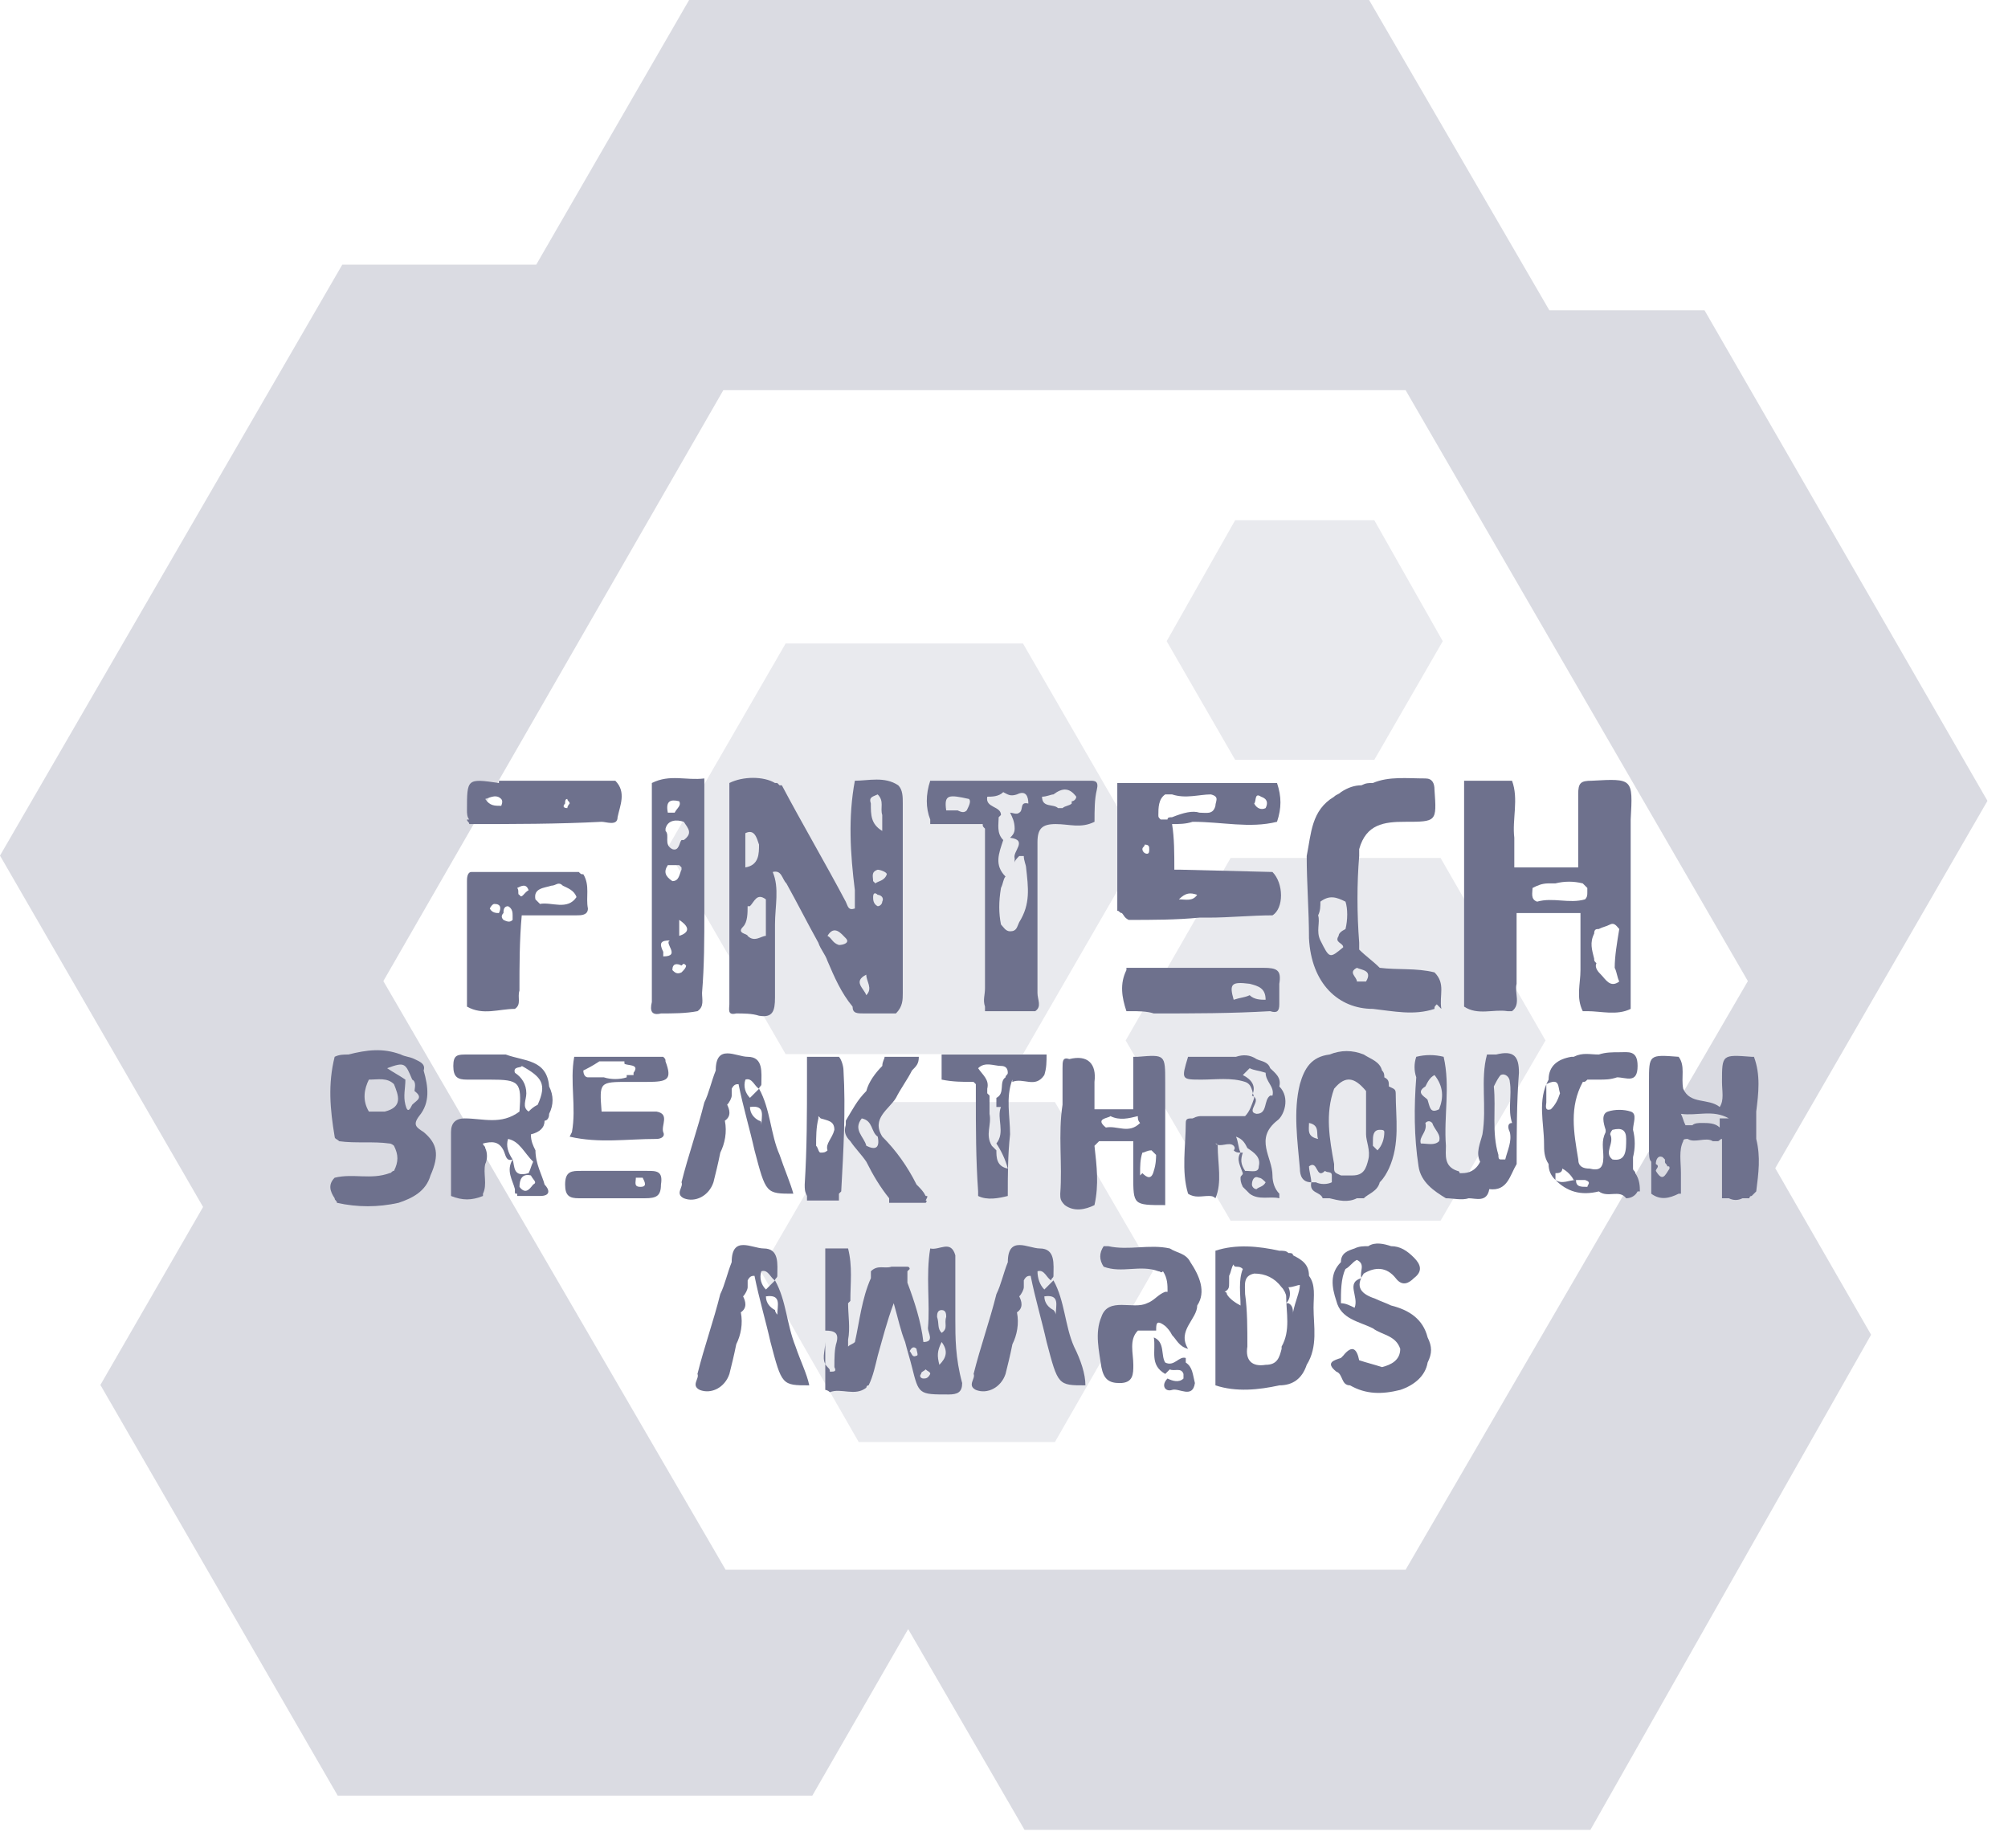 <svg width="88" height="81" viewBox="0 0 88 81" fill="none" xmlns="http://www.w3.org/2000/svg">
<path fill-rule="evenodd" clip-rule="evenodd" d="M61.6 68.8H31.8L16.8 43L31.7 17.1H61.6L76.6 43L61.6 68.8ZM87.1 35.1L74.7 13.6H67.9L60 0H30.2L23.5 11.6H15L0 37.5L8.9 52.9L4.4 60.7L14.8 78.7H35.6L39.8 71.4L44.9 80.2H69.7L82 58.5L77.8 51.2L87.1 35.1Z" fill="#6E718D" fill-opacity="0.25"/>
<g opacity="0.15">
<path fill-rule="evenodd" clip-rule="evenodd" d="M60.229 22.802H54.129L51.129 28.102L54.129 33.302H60.229L63.229 28.102L60.229 22.802Z" fill="#6E718D"/>
<path fill-rule="evenodd" clip-rule="evenodd" d="M44.831 28.202H34.431L29.23 37.202L34.431 46.202H44.831L50.031 37.202L44.831 28.202Z" fill="#6E718D"/>
<path fill-rule="evenodd" clip-rule="evenodd" d="M63.132 37.602H53.932L49.332 45.602L53.932 53.502H63.132L67.732 45.602L63.132 37.602Z" fill="#6E718D"/>
<path fill-rule="evenodd" clip-rule="evenodd" d="M46.232 48.302H37.632L33.332 55.702L37.632 63.202H46.232L50.532 55.702L46.232 48.302Z" fill="#6E718D"/>
</g>
<path fill-rule="evenodd" clip-rule="evenodd" d="M59.365 57.318C59.165 57.218 58.965 57.118 58.765 57.118C58.765 56.618 58.765 56.018 58.965 55.618C59.165 55.518 59.265 55.318 59.465 55.218C59.865 55.418 59.565 55.718 59.665 56.018C58.965 56.218 59.565 56.818 59.365 57.318ZM62.565 58.618C62.365 57.818 61.765 57.418 60.965 57.218C60.765 57.118 60.465 57.018 60.265 56.918C59.665 56.718 59.365 56.418 59.765 55.818C60.265 55.518 60.765 55.518 61.165 56.018C61.465 56.418 61.765 56.218 61.965 56.018C62.365 55.718 62.265 55.418 61.965 55.118C61.665 54.818 61.365 54.618 60.965 54.618C60.665 54.518 60.265 54.418 59.965 54.618C59.765 54.618 59.565 54.618 59.365 54.718C59.065 54.818 58.765 54.918 58.765 55.318C58.265 55.818 58.365 56.418 58.565 57.018C58.765 57.818 59.565 57.918 60.165 58.218C60.565 58.518 61.165 58.518 61.365 59.118C61.365 59.618 60.965 59.818 60.565 59.918C60.265 59.818 59.865 59.718 59.565 59.618C59.465 59.118 59.265 58.918 58.865 59.418L58.765 59.518C58.465 59.618 58.065 59.718 58.565 60.118C58.865 60.218 58.765 60.718 59.165 60.718C59.865 61.118 60.565 61.118 61.365 60.918C61.965 60.718 62.465 60.318 62.565 59.718C62.765 59.318 62.765 59.018 62.565 58.618Z" fill="#6E718D"/>
<path fill-rule="evenodd" clip-rule="evenodd" d="M18.066 48.418C17.966 48.618 17.866 48.818 17.766 48.418C17.666 48.018 17.766 47.718 17.766 47.318C17.466 47.118 17.266 47.018 16.966 46.818C17.766 46.518 17.766 46.618 18.066 47.318C18.266 47.418 18.166 47.718 18.166 47.818C18.566 48.118 18.266 48.218 18.066 48.418ZM16.866 48.718C16.666 48.718 16.366 48.718 16.166 48.718C15.866 48.218 15.966 47.718 16.166 47.318C16.566 47.318 16.966 47.218 17.266 47.518C17.466 48.018 17.666 48.518 16.866 48.718ZM18.566 49.618C18.266 49.418 18.066 49.318 18.366 48.918C18.866 48.318 18.766 47.618 18.566 46.918C18.666 46.618 18.366 46.518 18.166 46.418C17.966 46.318 17.766 46.318 17.566 46.218C16.766 45.918 16.066 46.018 15.266 46.218C15.066 46.218 14.866 46.218 14.666 46.318C14.366 47.518 14.466 48.618 14.666 49.818C14.666 49.918 14.766 49.918 14.866 50.018C15.566 50.118 16.366 50.018 17.066 50.118C17.166 50.118 17.266 50.218 17.266 50.218C17.466 50.618 17.466 50.918 17.266 51.318C17.166 51.318 17.166 51.418 17.066 51.418C16.266 51.718 15.466 51.418 14.666 51.618C14.366 51.918 14.466 52.218 14.666 52.518C14.666 52.618 14.766 52.618 14.766 52.718C15.666 52.918 16.566 52.918 17.466 52.718C18.066 52.518 18.666 52.218 18.866 51.518C19.266 50.618 19.166 50.118 18.566 49.618Z" fill="#6E718D"/>
<path fill-rule="evenodd" clip-rule="evenodd" d="M46.168 57.418C45.968 57.318 45.768 57.118 45.768 56.818C46.468 56.718 46.268 57.218 46.268 57.618C46.268 57.618 46.268 57.518 46.168 57.418ZM47.068 59.018C46.668 58.118 46.668 57.018 46.168 56.118C46.068 56.218 45.868 56.418 45.768 56.518C45.568 56.318 45.468 56.018 45.468 55.718C45.768 55.618 45.868 56.018 46.068 56.118C46.068 56.018 46.168 56.018 46.168 55.918C46.168 55.418 46.268 54.718 45.568 54.718C45.068 54.718 44.168 54.118 44.168 55.318C43.968 55.818 43.868 56.318 43.668 56.718C43.368 57.918 42.968 59.018 42.668 60.218C42.768 60.418 42.368 60.718 42.768 60.918C43.268 61.118 43.868 60.818 44.068 60.218C44.168 59.818 44.268 59.418 44.368 58.918C44.568 58.518 44.668 58.018 44.568 57.518C44.868 57.318 44.768 57.018 44.668 56.818C44.768 56.718 44.868 56.518 44.868 56.418C44.868 56.318 44.868 56.218 44.868 56.118C44.968 55.918 45.068 55.918 45.168 55.918C45.368 56.918 45.668 57.918 45.868 58.818C46.368 60.718 46.368 60.718 47.568 60.718C47.568 60.218 47.368 59.618 47.068 59.018Z" fill="#6E718D"/>
<path fill-rule="evenodd" clip-rule="evenodd" d="M56.666 57.518V57.618C56.666 57.418 56.666 57.218 56.466 57.118C56.466 57.118 56.466 57.118 56.366 57.118C56.566 56.918 56.566 56.618 56.466 56.418C56.666 56.418 56.866 56.318 56.966 56.318C56.966 56.618 56.766 57.018 56.666 57.518ZM56.166 59.018V59.118C56.066 59.518 55.966 59.818 55.466 59.818C54.866 59.918 54.566 59.618 54.666 59.018C54.666 58.218 54.666 57.418 54.566 56.718C54.566 56.318 54.466 55.918 54.966 55.818C55.466 55.818 55.866 56.018 56.166 56.418C56.266 56.518 56.366 56.718 56.366 56.818C56.366 57.518 56.566 58.318 56.166 59.018ZM54.366 57.218C54.166 57.118 53.866 56.918 53.766 56.718C53.766 56.618 53.666 56.618 53.666 56.618C53.866 56.518 53.866 56.418 53.866 56.218C53.866 56.118 53.866 56.018 53.866 55.918C53.966 55.718 53.966 55.518 54.066 55.418C54.066 55.518 54.166 55.518 54.166 55.518C54.266 55.518 54.366 55.518 54.466 55.618C54.266 56.118 54.366 56.718 54.366 57.218ZM57.566 57.318C57.566 56.818 57.666 56.318 57.366 55.918C57.366 55.418 57.066 55.218 56.666 55.018C56.666 54.918 56.566 54.918 56.466 54.918C56.366 54.818 56.266 54.818 56.066 54.818C55.166 54.618 54.166 54.518 53.266 54.818C53.266 56.818 53.266 58.818 53.266 60.718C54.166 61.018 55.166 60.918 56.066 60.718C56.666 60.718 57.066 60.418 57.266 59.818C57.766 59.018 57.566 58.118 57.566 57.318Z" fill="#6E718D"/>
<path fill-rule="evenodd" clip-rule="evenodd" d="M52.168 55.318C51.968 54.918 51.568 54.918 51.268 54.718C50.368 54.518 49.468 54.818 48.568 54.618C48.468 54.618 48.468 54.618 48.368 54.618C48.168 54.918 48.168 55.218 48.368 55.518C49.168 55.818 49.968 55.418 50.768 55.718C50.868 55.718 50.868 55.818 50.968 55.718C51.168 56.018 51.168 56.318 51.168 56.618H51.068C50.768 56.718 50.568 57.018 50.268 57.118C49.668 57.418 48.568 56.818 48.268 57.718C47.968 58.418 48.168 59.218 48.268 59.918C48.368 60.418 48.568 60.618 49.068 60.618C49.668 60.618 49.668 60.218 49.668 59.818C49.668 59.318 49.468 58.718 49.868 58.318C50.168 58.318 50.368 58.318 50.668 58.318C50.668 58.018 50.668 57.818 51.068 58.118C51.168 58.218 51.268 58.318 51.368 58.518C51.568 58.718 51.668 59.018 52.068 59.118C51.568 58.318 52.468 57.818 52.468 57.218C52.868 56.618 52.568 55.918 52.168 55.318Z" fill="#6E718D"/>
<path fill-rule="evenodd" clip-rule="evenodd" d="M51.966 59.718C51.966 59.718 51.966 59.618 51.966 59.518C51.666 59.418 51.466 59.918 51.066 59.718C50.866 59.418 51.066 58.818 50.566 58.618C50.666 59.218 50.366 59.818 51.066 60.218C51.166 60.118 51.166 60.118 51.266 60.018C51.466 60.118 51.766 59.918 51.866 60.218C51.866 60.318 51.866 60.318 51.866 60.418C51.666 60.618 51.366 60.518 51.166 60.418C50.866 60.718 51.066 61.018 51.366 60.918C51.666 60.818 52.266 61.318 52.366 60.618C52.266 60.218 52.266 59.918 51.966 59.718Z" fill="#6E718D"/>
<path fill-rule="evenodd" clip-rule="evenodd" d="M33.966 57.418C33.766 57.318 33.566 57.118 33.566 56.818C34.266 56.718 34.066 57.218 34.066 57.618C34.066 57.618 33.966 57.518 33.966 57.418ZM34.866 59.018C34.466 58.018 34.466 57.018 33.966 56.118C33.866 56.218 33.666 56.418 33.566 56.518C33.366 56.318 33.266 56.018 33.366 55.718C33.666 55.618 33.766 56.018 33.966 56.118C33.966 56.018 34.066 56.018 34.066 55.918C34.066 55.418 34.166 54.718 33.466 54.718C32.966 54.718 32.066 54.118 32.066 55.318C31.866 55.818 31.766 56.318 31.566 56.718C31.266 57.918 30.866 59.018 30.566 60.218C30.666 60.418 30.266 60.718 30.666 60.918C31.166 61.118 31.766 60.818 31.966 60.218C32.066 59.818 32.166 59.418 32.266 58.918C32.466 58.518 32.566 58.018 32.466 57.518C32.766 57.318 32.666 57.018 32.566 56.818C32.666 56.718 32.766 56.518 32.766 56.418C32.766 56.318 32.766 56.218 32.766 56.118C32.866 55.918 32.966 55.918 33.066 55.918C33.266 56.918 33.566 57.918 33.766 58.818C34.266 60.718 34.266 60.718 35.466 60.718C35.366 60.218 35.066 59.618 34.866 59.018Z" fill="#6E718D"/>
<path fill-rule="evenodd" clip-rule="evenodd" d="M41.267 58.418C41.067 58.218 41.167 58.018 41.067 57.718C41.067 57.618 41.067 57.418 41.267 57.418C41.467 57.418 41.467 57.618 41.467 57.718C41.367 58.018 41.567 58.218 41.267 58.418ZM41.167 59.818C41.067 59.418 41.067 59.218 41.267 58.818C41.567 59.218 41.467 59.518 41.167 59.818ZM40.467 60.418C40.367 60.418 40.267 60.318 40.367 60.218C40.367 60.118 40.467 60.118 40.567 60.018C40.667 60.118 40.767 60.118 40.767 60.218C40.667 60.418 40.567 60.418 40.467 60.418ZM40.167 59.418C39.967 59.518 39.967 59.318 39.867 59.218C39.967 59.018 40.067 59.018 40.167 59.118C40.167 59.218 40.267 59.418 40.167 59.418ZM36.667 58.818C36.567 59.118 36.567 59.518 36.567 59.918C36.667 60.118 36.567 60.118 36.367 60.118C36.367 60.018 36.367 60.018 36.267 59.918C35.967 59.618 36.167 59.218 36.167 58.818C36.167 58.618 36.167 58.518 36.167 58.318C36.567 58.318 36.767 58.418 36.667 58.818ZM41.867 57.818C41.867 56.918 41.867 55.918 41.867 55.018C41.667 54.318 41.167 54.818 40.767 54.718C40.567 55.918 40.767 57.118 40.667 58.218C40.667 58.418 40.967 58.818 40.467 58.818C40.367 57.918 40.067 57.018 39.767 56.218C39.767 56.118 39.767 56.018 39.767 55.918C39.767 55.818 39.767 55.818 39.767 55.718C39.767 55.718 39.767 55.718 39.867 55.618C39.867 55.618 39.867 55.518 39.767 55.518C39.567 55.518 39.267 55.518 39.067 55.518C38.767 55.618 38.467 55.418 38.167 55.718C38.167 55.818 38.167 55.818 38.167 55.918V56.018C37.767 56.918 37.667 57.918 37.467 58.818C37.367 58.918 37.267 58.918 37.167 59.018C37.167 58.918 37.167 58.818 37.167 58.718C37.267 58.218 37.167 57.618 37.167 57.118L37.267 57.018C37.267 56.218 37.367 55.518 37.167 54.718C36.867 54.718 36.467 54.718 36.167 54.718C36.167 56.718 36.167 58.818 36.167 60.818V60.918C36.167 60.918 36.267 60.918 36.367 61.018C36.867 60.818 37.467 61.218 37.967 60.818C37.967 60.818 37.967 60.718 38.067 60.718C38.267 60.318 38.367 59.818 38.467 59.418C38.667 58.718 38.867 57.918 39.167 57.118C39.367 57.818 39.467 58.318 39.667 58.818C39.767 59.218 39.867 59.518 39.967 59.918C40.267 61.118 40.267 61.118 41.567 61.118C41.967 61.118 42.167 61.018 42.167 60.618C41.867 59.518 41.867 58.618 41.867 57.818Z" fill="#6E718D"/>
<path fill-rule="evenodd" clip-rule="evenodd" d="M33.267 49.118C33.067 49.018 32.867 48.818 32.867 48.518C33.567 48.418 33.367 48.918 33.367 49.318C33.367 49.218 33.367 49.118 33.267 49.118ZM34.167 50.618C33.767 49.718 33.767 48.618 33.267 47.718C33.167 47.818 32.967 48.018 32.867 48.118C32.667 47.918 32.567 47.618 32.667 47.318C32.967 47.218 33.067 47.618 33.267 47.718C33.267 47.618 33.367 47.618 33.367 47.518C33.367 47.018 33.467 46.318 32.767 46.318C32.267 46.318 31.367 45.718 31.367 46.918C31.167 47.418 31.067 47.918 30.867 48.318C30.567 49.518 30.167 50.618 29.867 51.818C29.967 52.018 29.567 52.318 29.967 52.518C30.467 52.718 31.067 52.418 31.267 51.818C31.367 51.418 31.467 51.018 31.567 50.518C31.767 50.118 31.867 49.618 31.767 49.118C32.067 48.918 31.967 48.618 31.867 48.418C31.967 48.318 32.067 48.118 32.067 48.018C32.067 47.918 32.067 47.818 32.067 47.718C32.167 47.518 32.267 47.518 32.367 47.518C32.567 48.518 32.867 49.518 33.067 50.418C33.567 52.318 33.567 52.318 34.767 52.318C34.667 51.918 34.367 51.218 34.167 50.618Z" fill="#6E718D"/>
<path fill-rule="evenodd" clip-rule="evenodd" d="M28.066 52.018C27.766 52.018 27.866 51.818 27.866 51.618C27.966 51.618 28.066 51.618 28.166 51.618C28.266 51.818 28.366 52.018 28.066 52.018ZM28.366 51.318C27.866 51.318 27.366 51.318 26.866 51.318C26.366 51.318 25.966 51.318 25.466 51.318C25.066 51.318 24.766 51.318 24.766 51.918C24.766 52.418 24.966 52.518 25.366 52.518C26.366 52.518 27.266 52.518 28.266 52.518C28.766 52.518 28.966 52.418 28.966 51.918C29.066 51.318 28.766 51.318 28.366 51.318Z" fill="#6E718D"/>
<path fill-rule="evenodd" clip-rule="evenodd" d="M25.765 47.218C25.665 47.218 25.565 47.118 25.565 46.918C25.765 46.818 25.965 46.718 26.265 46.518C26.665 46.518 26.965 46.518 27.365 46.518C27.365 46.518 27.365 46.518 27.365 46.618C27.465 46.718 28.065 46.618 27.765 47.018V47.118C27.665 47.118 27.565 47.118 27.465 47.118C27.465 47.118 27.465 47.118 27.465 47.218C27.165 47.318 26.765 47.318 26.465 47.218C26.365 47.218 26.365 47.218 26.265 47.218C25.965 47.218 25.865 47.218 25.765 47.218ZM28.765 48.718C27.965 48.718 27.165 48.718 26.365 48.718C26.265 47.418 26.265 47.418 27.565 47.418C27.865 47.418 28.065 47.418 28.365 47.418C29.265 47.418 29.465 47.318 29.165 46.518C29.165 46.418 29.165 46.418 29.065 46.318C28.065 46.318 27.065 46.318 26.065 46.318H25.165C24.965 47.418 25.265 48.518 25.065 49.618L24.965 49.818C26.265 50.118 27.465 49.918 28.765 49.918C28.965 49.918 29.165 49.818 29.065 49.618C28.965 49.318 29.365 48.818 28.765 48.718Z" fill="#6E718D"/>
<path fill-rule="evenodd" clip-rule="evenodd" d="M36.266 50.418C36.166 50.518 36.066 50.518 35.966 50.518C35.866 50.518 35.866 50.318 35.766 50.218C35.766 49.818 35.766 49.418 35.866 49.018V48.918L35.966 49.018C36.266 49.118 36.566 49.118 36.566 49.518C36.466 49.918 36.166 50.118 36.266 50.418ZM36.966 46.918C36.966 46.718 36.866 46.418 36.766 46.318C36.266 46.318 35.866 46.318 35.366 46.318C35.366 46.618 35.366 46.918 35.366 47.218C35.366 48.818 35.366 50.318 35.266 51.918C35.266 52.118 35.266 52.218 35.366 52.418C35.366 52.518 35.366 52.518 35.366 52.618C35.866 52.618 36.266 52.618 36.766 52.618C36.766 52.518 36.766 52.518 36.766 52.418V52.318L36.866 52.218C36.966 50.418 37.066 48.618 36.966 46.918Z" fill="#6E718D"/>
<path fill-rule="evenodd" clip-rule="evenodd" d="M37.967 50.218C37.867 49.818 37.367 49.518 37.767 49.018C38.267 49.118 38.167 49.618 38.467 49.818C38.567 50.318 38.367 50.418 37.967 50.218ZM40.567 52.418C40.467 52.218 40.367 52.118 40.167 51.918C39.767 51.118 39.267 50.418 38.667 49.818C38.167 49.018 38.967 48.618 39.267 48.118C39.467 47.718 39.767 47.318 39.967 46.918C40.167 46.718 40.267 46.618 40.267 46.318C39.767 46.318 39.267 46.318 38.767 46.318C38.767 46.418 38.667 46.518 38.667 46.718C38.367 47.018 38.067 47.418 37.967 47.818C37.567 48.218 37.367 48.618 37.067 49.118C37.067 49.218 37.067 49.218 37.067 49.318C36.967 49.618 37.067 49.818 37.267 50.018C37.467 50.318 37.767 50.618 37.967 50.918C38.267 51.518 38.567 52.018 38.967 52.518C38.967 52.618 38.967 52.618 38.967 52.718C39.167 52.718 39.267 52.718 39.467 52.718C39.667 52.718 39.767 52.718 39.967 52.718C40.167 52.718 40.367 52.718 40.567 52.718C40.567 52.718 40.667 52.618 40.567 52.618C40.667 52.418 40.667 52.418 40.567 52.418Z" fill="#6E718D"/>
<path fill-rule="evenodd" clip-rule="evenodd" d="M23.166 48.718C22.866 48.518 23.066 48.218 23.066 47.918C23.066 47.518 22.866 47.218 22.566 47.018C22.466 46.718 22.866 46.818 22.866 46.718C23.766 47.218 23.966 47.518 23.566 48.418C23.366 48.518 23.266 48.618 23.166 48.718ZM23.366 51.918C23.266 52.018 23.066 52.418 22.766 52.018C22.766 51.718 22.866 51.418 23.266 51.518C23.366 51.718 23.566 51.818 23.366 51.918ZM22.466 50.818C22.266 50.518 22.166 50.218 22.266 49.918C22.766 50.018 22.966 50.518 23.366 50.918C23.266 51.118 23.266 51.218 23.166 51.418C22.466 51.618 22.566 51.118 22.466 50.818ZM23.866 49.118C23.966 49.118 24.066 49.018 24.066 48.818C24.266 48.418 24.266 48.018 24.066 47.618C23.966 46.418 22.966 46.518 22.166 46.218C21.566 46.218 20.966 46.218 20.466 46.218C20.066 46.218 19.866 46.218 19.866 46.718C19.866 47.218 20.066 47.318 20.466 47.318C20.766 47.318 21.066 47.318 21.466 47.318C22.766 47.318 22.866 47.418 22.766 48.718C21.966 49.318 21.166 49.018 20.366 49.018C19.966 49.018 19.766 49.218 19.766 49.618C19.766 50.518 19.766 51.518 19.766 52.418C20.266 52.618 20.666 52.618 21.166 52.418V52.318C21.366 51.918 21.166 51.418 21.266 51.018C21.366 50.818 21.366 50.518 21.266 50.318C21.266 50.218 21.166 50.218 21.166 50.118C21.566 50.018 21.866 50.018 22.066 50.418C22.166 50.618 22.166 50.918 22.466 50.818C22.166 51.318 22.466 51.718 22.566 52.118V52.218C22.566 52.318 22.566 52.318 22.666 52.318V52.418C22.966 52.418 23.366 52.418 23.666 52.418C24.166 52.418 24.066 52.118 23.866 51.918C23.766 51.518 23.466 51.018 23.466 50.418C23.366 50.218 23.266 50.018 23.266 49.718C23.666 49.618 23.866 49.418 23.866 49.118Z" fill="#6E718D"/>
<path fill-rule="evenodd" clip-rule="evenodd" d="M44.166 47.018C44.166 47.118 44.066 47.118 44.066 47.218C43.766 47.418 44.066 47.918 43.666 48.118C43.666 48.218 43.666 48.418 43.666 48.518C43.766 48.518 43.866 48.518 43.866 48.518C43.666 49.018 44.066 49.618 43.666 50.118C43.866 50.418 44.066 50.818 44.166 51.218C43.666 51.118 43.666 50.718 43.666 50.418C43.566 50.318 43.566 50.318 43.466 50.218C43.166 49.718 43.466 49.318 43.366 48.818C43.366 48.818 43.366 48.818 43.366 48.718C43.366 48.518 43.366 48.218 43.366 48.018L43.266 47.918C43.266 47.818 43.266 47.718 43.266 47.718C43.366 47.318 43.066 47.118 42.866 46.818C43.166 46.518 43.566 46.718 43.866 46.718C44.066 46.718 44.166 46.818 44.166 47.018ZM45.866 46.218C44.366 46.218 42.866 46.218 41.266 46.218C41.266 46.518 41.266 46.818 41.266 47.118C41.266 47.218 41.266 47.218 41.266 47.318C41.766 47.418 42.166 47.418 42.666 47.418L42.766 47.518C42.766 47.718 42.766 47.818 42.766 48.018C42.766 49.418 42.766 50.818 42.866 52.218C42.866 52.318 42.866 52.318 42.866 52.418C43.266 52.618 43.766 52.518 44.166 52.418C44.166 51.518 44.166 50.618 44.266 49.718C44.266 48.918 44.066 48.118 44.366 47.318V47.418C44.866 47.218 45.366 47.718 45.766 47.118C45.866 46.818 45.866 46.518 45.866 46.218Z" fill="#6E718D"/>
<path fill-rule="evenodd" clip-rule="evenodd" d="M50.565 51.318C50.465 51.718 50.265 51.618 50.065 51.418C50.065 51.418 50.065 51.418 49.965 51.518V51.418C49.965 51.118 49.965 50.818 50.065 50.518C50.165 50.518 50.265 50.418 50.465 50.418L50.665 50.618C50.665 50.718 50.665 51.018 50.565 51.318ZM48.465 49.418C47.965 49.018 48.565 49.018 48.665 48.918C49.065 49.118 49.465 49.018 49.865 48.918C49.865 49.018 49.865 49.118 49.965 49.218C49.465 49.718 48.965 49.318 48.465 49.418ZM51.065 47.418C51.065 46.218 51.065 46.218 49.865 46.318C49.765 46.318 49.765 46.318 49.665 46.318C49.665 47.118 49.665 47.818 49.665 48.618C49.065 48.618 48.565 48.618 47.965 48.618C47.965 48.218 47.965 47.818 47.965 47.418C48.065 46.618 47.665 46.218 46.865 46.418C46.565 46.318 46.565 46.518 46.565 46.818C46.565 47.318 46.565 47.818 46.565 48.418C46.365 49.718 46.565 51.018 46.465 52.318C46.465 52.518 46.465 52.618 46.665 52.818C47.065 53.118 47.565 53.018 47.965 52.818C48.165 51.918 48.065 51.118 47.965 50.218C48.065 50.118 48.065 50.118 48.165 50.018C48.665 50.018 49.165 50.018 49.665 50.018C49.665 50.118 49.665 50.118 49.665 50.218C49.665 50.618 49.665 51.118 49.665 51.518C49.665 52.818 49.665 52.818 51.065 52.818C51.065 52.718 51.065 52.718 51.065 52.618C51.065 52.518 51.065 52.418 51.065 52.318C51.065 50.518 51.065 48.918 51.065 47.418Z" fill="#6E718D"/>
<path fill-rule="evenodd" clip-rule="evenodd" d="M55.066 52.118C54.966 52.118 54.866 52.018 54.866 51.918C54.866 51.718 54.966 51.518 55.166 51.618C55.266 51.618 55.366 51.718 55.466 51.818C55.366 52.018 55.166 52.018 55.066 52.118ZM54.566 51.318C54.366 51.018 54.366 50.818 54.466 50.518H54.366C54.266 50.318 54.266 50.018 54.166 49.818C54.466 49.918 54.566 50.118 54.666 50.318C54.966 50.518 55.266 50.718 55.166 51.118C55.166 51.418 54.866 51.318 54.566 51.318ZM54.466 47.118C54.566 47.018 54.666 46.918 54.766 46.818C54.966 46.918 55.166 46.918 55.466 47.018C55.466 47.418 55.866 47.618 55.766 48.018H55.666C55.366 48.218 55.566 48.818 55.066 48.818C54.566 48.718 55.366 48.218 54.866 48.018C55.066 47.618 54.866 47.318 54.466 47.118ZM55.766 51.518C55.766 50.718 54.966 49.918 55.966 49.118C56.266 48.918 56.566 48.118 56.066 47.618C56.166 47.218 55.866 47.018 55.666 46.818C55.566 46.518 55.266 46.518 55.066 46.418C54.766 46.218 54.466 46.218 54.166 46.318C53.466 46.318 52.766 46.318 52.066 46.318C51.766 47.318 51.766 47.318 52.666 47.318C53.266 47.318 53.966 47.218 54.566 47.418C54.866 47.518 54.866 47.818 54.966 48.118C54.866 48.418 54.766 48.718 54.566 48.918C53.966 48.918 53.366 48.918 52.666 48.918C52.566 48.918 52.466 48.918 52.266 49.018C52.066 49.018 51.966 49.018 51.966 49.218C51.966 50.218 51.766 51.318 52.066 52.318C52.366 52.518 52.666 52.418 52.966 52.418C53.066 52.418 53.166 52.418 53.266 52.518C53.566 51.818 53.366 51.018 53.366 50.218C53.366 50.218 53.366 50.118 53.266 50.118C53.466 50.318 53.866 50.018 54.066 50.218C54.066 50.218 54.166 50.318 54.066 50.418C54.166 50.518 54.266 50.518 54.366 50.518C54.166 50.818 54.366 51.118 54.466 51.418C54.466 51.518 54.366 51.518 54.366 51.618C54.366 51.718 54.366 51.818 54.466 52.018C54.566 52.118 54.666 52.218 54.766 52.318C55.166 52.618 55.666 52.418 56.066 52.518C56.066 52.418 56.066 52.418 56.066 52.318C55.866 52.118 55.766 51.818 55.766 51.518Z" fill="#6E718D"/>
<path fill-rule="evenodd" clip-rule="evenodd" d="M60.367 50.418C60.267 50.318 60.267 50.318 60.167 50.218C60.167 50.118 60.167 50.118 60.167 50.018C60.167 49.818 60.167 49.518 60.467 49.518C60.567 49.518 60.667 49.518 60.667 49.618C60.667 49.918 60.567 50.218 60.367 50.418ZM59.967 50.818C59.867 51.218 59.767 51.518 59.267 51.518C59.067 51.518 58.967 51.518 58.767 51.518C58.567 51.418 58.467 51.418 58.467 51.218C58.467 51.118 58.467 51.118 58.467 51.018C58.267 49.918 58.067 48.818 58.467 47.718C58.967 47.118 59.367 47.218 59.867 47.818C59.867 48.418 59.867 49.018 59.867 49.718C59.867 50.018 60.067 50.418 59.967 50.818ZM57.367 49.218C57.867 49.318 57.667 49.718 57.767 49.918C57.267 49.818 57.367 49.518 57.367 49.218ZM61.167 47.918C61.167 47.718 61.067 47.718 60.867 47.618C60.867 47.418 60.867 47.318 60.667 47.218C60.667 47.118 60.667 47.018 60.567 46.918C60.467 46.518 60.067 46.418 59.767 46.218C59.267 46.018 58.767 46.018 58.267 46.218C57.467 46.318 57.167 46.818 56.967 47.518C56.667 48.718 56.867 50.018 56.967 51.218C56.967 51.518 57.067 51.818 57.467 51.818C57.467 51.618 57.367 51.318 57.367 51.118C57.767 50.818 57.667 51.718 58.067 51.318C58.167 51.418 58.367 51.318 58.367 51.518C58.367 51.618 58.367 51.718 58.367 51.818C58.167 51.918 57.867 51.918 57.667 51.818C57.567 51.818 57.567 51.818 57.467 51.818C57.367 52.318 57.867 52.218 57.967 52.518H58.067C58.167 52.518 58.167 52.518 58.267 52.518C58.667 52.618 59.067 52.718 59.467 52.518C59.567 52.518 59.667 52.518 59.767 52.518C59.967 52.318 60.367 52.218 60.467 51.818C60.667 51.618 60.767 51.418 60.867 51.218C61.367 50.118 61.167 49.018 61.167 47.918Z" fill="#6E718D"/>
<path fill-rule="evenodd" clip-rule="evenodd" d="M66.167 49.618C66.267 50.018 66.067 50.418 65.967 50.818C65.867 50.818 65.867 50.818 65.767 50.818C65.667 50.818 65.667 50.718 65.667 50.618C65.367 49.618 65.567 48.618 65.467 47.618C65.567 47.418 65.667 47.218 65.767 47.118C65.967 47.018 66.167 47.218 66.167 47.418C66.267 48.018 66.067 48.618 66.267 49.218C66.067 49.218 66.067 49.418 66.167 49.618ZM62.267 50.118C62.167 49.818 62.567 49.618 62.467 49.218C62.567 49.118 62.667 49.118 62.767 49.218C62.867 49.518 63.167 49.718 63.067 50.018C62.867 50.218 62.567 50.118 62.267 50.118ZM62.467 47.618C62.567 47.418 62.667 47.218 62.867 47.118C63.267 47.618 63.267 48.118 63.067 48.618C62.667 48.818 62.667 48.518 62.567 48.218C62.567 48.118 61.967 47.918 62.467 47.618ZM65.567 46.218C65.467 46.218 65.367 46.218 65.167 46.218C64.867 47.318 65.167 48.518 64.967 49.718C64.867 50.118 64.667 50.518 64.867 50.918C64.667 51.318 64.367 51.418 64.067 51.418H63.967C63.967 51.318 63.867 51.318 63.867 51.318C63.267 51.118 63.367 50.618 63.367 50.218C63.267 48.918 63.567 47.618 63.267 46.318C62.867 46.218 62.467 46.218 62.067 46.318C61.967 46.618 61.967 46.918 62.067 47.218C61.967 48.518 61.967 49.818 62.167 51.118C62.267 51.818 62.867 52.218 63.367 52.518C63.667 52.518 64.067 52.618 64.367 52.518C64.667 52.518 65.167 52.718 65.267 52.118C66.067 52.218 66.167 51.518 66.467 51.018C66.467 49.718 66.467 48.318 66.567 47.018C66.567 46.318 66.367 46.018 65.567 46.218Z" fill="#6E718D"/>
<path fill-rule="evenodd" clip-rule="evenodd" d="M70.667 50.818C70.267 50.518 70.767 50.118 70.567 49.718C70.567 49.618 70.667 49.518 70.667 49.518C71.067 49.418 71.267 49.518 71.267 49.918C71.267 50.418 71.267 50.918 70.667 50.818ZM69.567 52.018C69.267 52.018 69.067 52.018 69.067 51.718C68.767 51.718 68.467 51.918 68.167 51.718C68.167 51.618 68.167 51.518 68.167 51.418C68.267 51.418 68.467 51.418 68.467 51.218C68.667 51.318 68.867 51.518 68.967 51.718C69.167 51.718 69.367 51.718 69.467 51.718C69.767 51.818 69.567 51.918 69.567 52.018ZM67.967 48.618C67.667 48.718 67.767 48.418 67.767 48.318C67.767 48.018 67.767 47.818 67.767 47.518C68.367 47.218 68.267 47.618 68.367 47.918C68.267 48.218 68.167 48.418 67.967 48.618ZM71.667 51.418C71.667 51.318 71.567 51.318 71.567 51.218C71.567 51.018 71.567 50.918 71.567 50.718C71.667 50.318 71.667 49.918 71.567 49.518C71.567 49.218 71.767 48.818 71.467 48.718C71.167 48.618 70.767 48.618 70.467 48.718C70.167 48.818 70.267 49.218 70.367 49.518V49.618C70.167 50.018 70.267 50.318 70.267 50.718C70.267 51.218 70.067 51.318 69.667 51.218C69.367 51.218 69.167 51.118 69.167 50.818C68.967 49.618 68.767 48.518 69.367 47.418C69.467 47.418 69.467 47.418 69.567 47.318C69.767 47.318 69.867 47.318 70.067 47.318C70.367 47.318 70.567 47.318 70.867 47.218C71.267 47.218 71.767 47.518 71.767 46.718C71.767 46.018 71.367 46.118 70.967 46.118C70.667 46.118 70.367 46.118 70.067 46.218C69.667 46.218 69.367 46.118 68.967 46.318C68.867 46.318 68.867 46.318 68.867 46.318C68.267 46.418 67.867 46.718 67.867 47.318C67.367 48.218 67.667 49.218 67.667 50.118C67.667 50.418 67.667 50.718 67.867 51.018C67.867 51.318 67.967 51.518 68.167 51.718C68.667 52.218 69.267 52.418 70.067 52.218C70.467 52.518 70.967 52.118 71.267 52.518C71.467 52.518 71.667 52.418 71.767 52.218H71.867C71.867 52.018 71.867 51.718 71.667 51.418Z" fill="#6E718D"/>
<path fill-rule="evenodd" clip-rule="evenodd" d="M75.366 49.018C75.366 49.118 75.366 49.118 75.366 49.218C75.366 49.318 75.366 49.318 75.366 49.418C75.166 49.218 74.866 49.218 74.566 49.218C74.466 49.218 74.266 49.218 74.166 49.318C74.066 49.318 73.966 49.318 73.866 49.318C73.766 49.118 73.766 49.018 73.666 48.818C74.366 48.918 75.066 48.618 75.766 49.018C75.566 49.018 75.466 49.018 75.366 49.018ZM73.166 51.218C72.966 51.518 72.866 51.818 72.566 51.318C72.566 51.218 72.766 51.118 72.566 51.018C72.566 50.818 72.666 50.618 72.866 50.718L72.966 50.818V50.918C72.966 51.018 73.066 51.018 73.066 51.118C73.166 51.118 73.166 51.118 73.166 51.218C73.166 51.118 73.166 51.118 73.166 51.218ZM76.966 49.918C76.966 49.518 76.966 49.118 76.966 48.718C77.066 47.918 77.166 47.118 76.866 46.318H76.766C75.466 46.218 75.466 46.218 75.466 47.418C75.466 47.818 75.566 48.218 75.366 48.518C74.866 48.118 74.066 48.418 73.766 47.718C73.666 47.218 73.866 46.718 73.566 46.318C72.266 46.218 72.266 46.218 72.266 47.418C72.266 48.418 72.266 49.418 72.266 50.418C72.266 50.618 72.266 50.818 72.366 50.918C72.366 51.418 72.366 51.818 72.366 52.318C72.766 52.618 73.166 52.518 73.566 52.318C73.666 52.318 73.666 52.318 73.666 52.318C73.666 52.218 73.666 52.018 73.666 51.918C73.666 51.718 73.666 51.618 73.666 51.418C73.666 50.918 73.566 50.418 73.766 50.018C73.766 49.918 73.866 49.918 73.966 49.918C74.266 50.118 74.766 49.818 75.066 50.018H75.166H75.266C75.366 50.018 75.366 49.918 75.466 49.918C75.466 50.718 75.466 51.518 75.466 52.318C75.466 52.418 75.466 52.418 75.466 52.518C75.566 52.518 75.666 52.518 75.766 52.518C75.966 52.618 76.166 52.618 76.366 52.518C76.466 52.518 76.566 52.518 76.666 52.518C76.666 52.518 76.666 52.418 76.766 52.418C76.866 52.318 76.866 52.318 76.966 52.218C77.066 51.418 77.166 50.718 76.966 49.918Z" fill="#6E718D"/>
<path fill-rule="evenodd" clip-rule="evenodd" d="M70.764 42.418C70.864 42.618 70.864 42.818 70.964 43.018C70.564 43.318 70.364 42.918 70.164 42.718C70.064 42.618 69.864 42.418 69.964 42.218C69.864 42.118 69.864 42.118 69.864 42.018C69.764 41.618 69.664 41.318 69.864 40.918C69.864 40.718 69.964 40.718 70.064 40.718C70.264 40.618 70.364 40.618 70.564 40.518C70.764 40.418 70.864 40.618 70.964 40.718C70.864 41.318 70.764 41.918 70.764 42.418ZM69.564 39.118C69.564 39.218 69.564 39.318 69.464 39.418C68.764 39.618 68.064 39.318 67.364 39.518C67.064 39.418 67.164 39.118 67.164 38.918C67.364 38.818 67.564 38.718 67.864 38.718C67.964 38.718 68.064 38.718 68.164 38.718C68.564 38.618 68.964 38.618 69.364 38.718C69.464 38.818 69.464 38.818 69.564 38.918C69.564 38.918 69.564 39.018 69.564 39.118ZM69.764 34.218C69.264 34.218 69.164 34.318 69.164 34.818C69.164 35.918 69.164 36.918 69.164 38.018C68.264 38.018 67.364 38.018 66.364 38.018C66.364 37.618 66.364 37.118 66.364 36.718C66.264 35.918 66.564 35.018 66.264 34.218C66.164 34.218 66.164 34.218 66.064 34.218C65.464 34.218 64.764 34.218 64.164 34.218C64.164 37.518 64.164 40.818 64.164 44.118C64.764 44.518 65.464 44.218 66.064 44.318C66.164 44.318 66.164 44.318 66.264 44.318C66.664 44.018 66.364 43.518 66.464 43.118C66.464 42.118 66.464 41.018 66.464 40.018C67.364 40.018 68.264 40.018 69.264 40.018C69.264 40.818 69.264 41.718 69.264 42.518C69.264 43.118 69.064 43.718 69.364 44.318C69.464 44.318 69.464 44.318 69.564 44.318C70.164 44.318 70.864 44.518 71.464 44.218C71.464 41.418 71.464 38.618 71.464 35.918C71.564 34.118 71.564 34.118 69.764 34.218Z" fill="#6E718D"/>
<path fill-rule="evenodd" clip-rule="evenodd" d="M59.866 43.018C59.766 43.018 59.666 43.018 59.466 43.018C59.466 42.818 59.066 42.618 59.466 42.418C59.666 42.518 60.166 42.518 59.866 43.018ZM58.966 40.718C58.766 40.818 58.666 40.918 58.666 41.018C58.466 41.318 58.866 41.318 58.866 41.518C58.266 42.018 58.266 42.018 57.866 41.218C57.666 40.818 57.866 40.418 57.766 40.118C57.866 39.918 57.866 39.718 57.866 39.518C58.266 39.218 58.566 39.318 58.966 39.518C59.066 39.818 59.066 40.318 58.966 40.718ZM62.866 42.618C62.066 42.418 61.266 42.518 60.466 42.418C60.166 42.118 59.866 41.918 59.566 41.618C59.566 41.518 59.566 41.418 59.566 41.318C59.466 40.018 59.466 38.718 59.566 37.518C59.566 37.418 59.566 37.318 59.566 37.218C59.866 36.118 60.666 36.018 61.566 36.018C62.966 36.018 62.966 36.018 62.866 34.618C62.866 34.318 62.766 34.118 62.466 34.118C61.666 34.118 60.866 34.018 60.166 34.318C59.966 34.318 59.866 34.318 59.666 34.418C59.366 34.418 59.066 34.518 58.766 34.718C58.666 34.818 58.566 34.818 58.466 34.918C57.466 35.518 57.466 36.518 57.266 37.518C57.266 38.718 57.366 39.918 57.366 41.118C57.466 43.118 58.666 44.218 60.166 44.218C61.066 44.318 61.966 44.518 62.866 44.218C62.866 44.118 62.866 44.118 62.966 44.018C63.066 44.118 63.066 44.118 63.166 44.218C63.066 43.618 63.366 43.118 62.866 42.618Z" fill="#6E718D"/>
<path fill-rule="evenodd" clip-rule="evenodd" d="M51.665 39.418C51.965 39.118 52.165 39.118 52.465 39.218C52.265 39.518 51.965 39.418 51.665 39.418ZM51.365 35.818C51.265 35.818 51.165 35.818 51.165 35.918C51.065 35.918 50.965 35.918 50.865 35.918C50.765 35.818 50.765 35.818 50.765 35.718C50.765 35.418 50.765 35.018 51.065 34.818C51.165 34.818 51.265 34.818 51.365 34.818C51.965 35.018 52.565 34.818 53.065 34.818C53.465 34.918 53.265 35.118 53.265 35.318C53.165 35.718 52.865 35.618 52.565 35.618C52.265 35.518 51.865 35.618 51.365 35.818C51.465 35.818 51.465 35.818 51.365 35.818ZM50.265 37.418C50.165 37.418 50.065 37.318 50.065 37.218C50.065 37.118 50.165 37.118 50.165 37.018C50.365 37.018 50.365 37.118 50.365 37.218C50.365 37.318 50.365 37.418 50.265 37.418ZM55.265 34.918C55.565 35.018 55.565 35.218 55.465 35.418C55.265 35.518 55.065 35.418 54.965 35.218C55.065 35.118 54.965 34.718 55.265 34.918ZM55.765 38.218L51.765 38.118C51.665 38.118 51.565 38.118 51.465 38.118C51.465 37.418 51.465 36.718 51.365 36.118C51.665 36.118 51.965 36.118 52.265 36.018C53.565 36.018 54.765 36.318 55.965 36.018C56.165 35.418 56.165 34.918 55.965 34.318C55.865 34.318 55.865 34.318 55.765 34.318C53.665 34.318 51.565 34.318 49.465 34.318C49.365 34.318 49.365 34.318 49.265 34.318C49.165 34.318 49.065 34.318 48.965 34.318C48.965 36.218 48.965 38.018 48.965 39.918C49.065 39.918 49.065 40.018 49.165 40.018C49.265 40.118 49.265 40.218 49.465 40.318C50.465 40.318 51.565 40.318 52.565 40.218C52.665 40.218 52.865 40.218 52.965 40.218C53.865 40.218 54.865 40.118 55.765 40.118C56.265 39.818 56.265 38.718 55.765 38.218Z" fill="#6E718D"/>
<path fill-rule="evenodd" clip-rule="evenodd" d="M55.465 43.818C55.265 43.818 54.965 43.818 54.765 43.618C54.565 43.718 54.365 43.718 54.065 43.818C53.865 43.118 53.965 43.018 54.765 43.118C55.165 43.218 55.465 43.318 55.465 43.818ZM55.365 42.418C54.165 42.418 52.965 42.418 51.765 42.418C50.965 42.418 50.165 42.418 49.365 42.418C49.365 42.418 49.365 42.418 49.365 42.518C49.065 43.118 49.165 43.718 49.365 44.318C49.465 44.318 49.465 44.318 49.565 44.318C49.865 44.318 50.265 44.318 50.565 44.418C52.265 44.418 53.965 44.418 55.665 44.318C55.965 44.418 56.065 44.318 56.065 44.018C56.065 43.718 56.065 43.418 56.065 43.118C56.165 42.518 55.965 42.418 55.365 42.418Z" fill="#6E718D"/>
<path fill-rule="evenodd" clip-rule="evenodd" d="M46.967 35.118V35.218C46.867 35.318 46.667 35.318 46.567 35.418C46.467 35.418 46.467 35.418 46.367 35.418C46.167 35.218 45.667 35.418 45.667 34.918C45.867 34.918 46.067 34.818 46.167 34.818C46.567 34.518 46.867 34.518 47.167 34.918C47.167 35.018 47.067 35.118 46.967 35.118ZM44.667 40.418C44.567 40.618 44.567 40.818 44.267 40.818C44.067 40.818 43.967 40.618 43.867 40.518C43.767 40.018 43.767 39.518 43.867 38.918C43.967 38.718 43.967 38.518 44.067 38.418C43.567 37.918 43.767 37.418 43.967 36.818C43.667 36.518 43.767 36.118 43.767 35.818C43.767 35.818 43.767 35.818 43.867 35.718C43.867 35.318 43.167 35.418 43.267 34.918C43.467 34.918 43.767 34.918 43.967 34.718C44.167 34.818 44.267 34.918 44.567 34.818C44.967 34.618 45.067 34.918 45.067 35.218C44.667 35.118 44.867 35.518 44.667 35.618C44.567 35.718 44.367 35.618 44.267 35.618C44.367 35.818 44.467 36.018 44.467 36.318C44.467 36.518 44.367 36.618 44.267 36.718C45.067 36.818 44.367 37.318 44.467 37.618C44.467 37.718 44.467 37.718 44.467 37.818C44.467 37.718 44.567 37.618 44.667 37.518C44.767 37.518 44.767 37.518 44.867 37.518C44.867 37.718 44.967 37.918 44.967 38.018C45.067 38.918 45.167 39.618 44.667 40.418ZM42.367 35.518C42.267 35.618 42.167 35.618 41.967 35.518C41.767 35.518 41.567 35.518 41.467 35.518C41.367 34.818 41.567 34.818 42.467 35.018C42.567 35.118 42.467 35.318 42.367 35.518ZM47.767 34.218C45.467 34.218 43.267 34.218 40.967 34.218C40.867 34.218 40.867 34.218 40.767 34.218C40.567 34.818 40.567 35.418 40.767 35.918C40.767 36.018 40.767 36.018 40.767 36.118C41.567 36.118 42.367 36.118 43.067 36.118C43.067 36.218 43.067 36.218 43.167 36.318C43.167 36.418 43.167 36.418 43.167 36.518C43.167 38.818 43.167 41.118 43.167 43.318C43.167 43.618 43.067 43.818 43.167 44.118C43.167 44.218 43.167 44.318 43.167 44.318H43.267C43.867 44.318 44.567 44.318 45.167 44.318C45.267 44.318 45.267 44.318 45.367 44.318C45.667 44.118 45.467 43.818 45.467 43.518C45.467 41.318 45.467 39.118 45.467 36.918C45.467 36.318 45.667 36.118 46.267 36.118C46.867 36.118 47.367 36.318 47.967 36.018C47.967 35.518 47.967 35.018 48.067 34.618C48.167 34.218 47.967 34.218 47.767 34.218Z" fill="#6E718D"/>
<path fill-rule="evenodd" clip-rule="evenodd" d="M38.364 38.718L38.264 38.618C38.264 38.418 38.164 38.218 38.464 38.118C38.564 38.118 38.864 38.218 38.864 38.318C38.764 38.618 38.464 38.618 38.364 38.718ZM38.664 39.518C38.664 39.618 38.564 39.718 38.464 39.718C38.264 39.618 38.264 39.418 38.264 39.318C38.264 39.118 38.364 39.118 38.464 39.218C38.564 39.218 38.764 39.318 38.664 39.518ZM38.464 34.818C38.764 35.118 38.564 35.418 38.664 35.718C38.664 35.918 38.664 36.118 38.664 36.418C38.164 36.118 38.164 35.718 38.164 35.218C38.064 34.918 38.264 34.918 38.464 34.818ZM37.964 43.618C37.864 43.318 37.364 43.018 37.964 42.718C37.964 43.018 38.264 43.318 37.964 43.618ZM36.764 41.418C36.464 41.318 36.464 41.118 36.264 41.018C36.564 40.518 36.864 40.918 37.064 41.118C37.264 41.318 36.964 41.418 36.764 41.418ZM32.764 41.018C32.764 40.918 32.264 40.918 32.564 40.618C32.764 40.418 32.764 40.018 32.764 39.718C32.864 39.718 32.864 39.718 32.864 39.718C33.064 39.518 33.164 39.118 33.564 39.418C33.564 39.918 33.564 40.418 33.564 41.018C33.364 41.018 33.064 41.318 32.764 41.018ZM33.264 37.018C33.264 37.418 33.264 37.918 32.664 38.018C32.664 37.518 32.664 37.018 32.664 36.518C33.064 36.318 33.164 36.718 33.264 37.018ZM39.564 43.518C39.564 40.718 39.564 38.018 39.564 35.218C39.564 34.918 39.564 34.618 39.364 34.418C38.764 34.018 38.064 34.218 37.464 34.218C37.164 35.818 37.264 37.418 37.464 39.018C37.464 39.318 37.464 39.518 37.464 39.818C37.164 39.918 37.164 39.718 37.064 39.518C36.164 37.818 35.164 36.118 34.264 34.418C34.264 34.418 34.264 34.418 34.164 34.418L34.064 34.318C34.064 34.318 34.064 34.318 33.964 34.318C33.464 34.018 32.564 34.018 31.964 34.318C31.964 36.818 31.964 39.318 31.964 41.818C31.964 42.518 31.964 43.218 31.964 44.018C31.964 44.218 31.864 44.518 32.264 44.418C32.564 44.418 32.964 44.418 33.264 44.518C33.864 44.618 33.964 44.318 33.964 43.718C33.964 42.618 33.964 41.618 33.964 40.518C33.964 39.718 34.164 38.918 33.864 38.218C34.264 38.118 34.264 38.518 34.464 38.718C34.964 39.618 35.364 40.418 35.864 41.318C35.964 41.618 36.164 41.818 36.264 42.118C36.564 42.818 36.864 43.518 37.364 44.118C37.364 44.418 37.564 44.418 37.864 44.418C38.364 44.418 38.864 44.418 39.264 44.418C39.564 44.118 39.564 43.818 39.564 43.518Z" fill="#6E718D"/>
<path fill-rule="evenodd" clip-rule="evenodd" d="M29.967 36.818H29.867C29.767 36.918 29.767 37.318 29.467 37.218C29.067 37.018 29.367 36.618 29.167 36.418V36.318C29.267 35.918 29.667 35.918 29.967 36.018C30.167 36.318 30.367 36.518 29.967 36.818ZM29.767 41.018C29.767 40.818 29.767 40.518 29.767 40.318C30.067 40.518 30.367 40.818 29.767 41.018ZM29.867 42.618C29.667 42.718 29.567 42.618 29.467 42.518C29.467 42.218 29.667 42.218 29.867 42.318C29.967 42.218 29.967 42.218 30.067 42.318C30.067 42.418 29.967 42.518 29.867 42.618ZM29.267 37.918C29.467 37.918 29.567 37.918 29.767 37.918L29.867 38.018V38.118C29.767 38.318 29.767 38.618 29.467 38.618C29.167 38.418 29.067 38.218 29.267 37.918ZM29.067 41.918C29.067 41.818 29.067 41.818 29.067 41.718C28.867 41.318 28.967 41.218 29.367 41.218C29.067 41.318 29.867 41.918 29.067 41.918ZM29.767 35.118C29.867 35.318 29.667 35.418 29.567 35.618C29.467 35.618 29.367 35.618 29.267 35.618C29.167 35.118 29.367 35.018 29.767 35.118ZM30.867 40.018C30.867 38.118 30.867 36.218 30.867 34.318C30.867 34.218 30.867 34.218 30.867 34.118C30.067 34.218 29.367 33.918 28.567 34.318C28.567 34.418 28.567 34.518 28.567 34.718C28.567 37.818 28.567 40.918 28.567 43.918C28.467 44.318 28.567 44.518 28.967 44.418C29.467 44.418 30.067 44.418 30.567 44.318C30.867 44.118 30.767 43.818 30.767 43.518C30.867 42.318 30.867 41.118 30.867 40.018Z" fill="#6E718D"/>
<path fill-rule="evenodd" clip-rule="evenodd" d="M23.665 39.618C23.565 39.518 23.565 39.518 23.465 39.418C23.365 38.918 23.865 38.918 24.165 38.818C24.365 38.818 24.465 38.618 24.665 38.818C24.865 38.918 25.165 39.018 25.265 39.318C24.865 39.918 24.165 39.518 23.665 39.618ZM22.765 39.218C22.665 39.218 22.765 39.018 22.665 38.918C22.865 38.818 23.065 38.718 23.165 39.018C22.965 39.118 22.865 39.418 22.765 39.218ZM22.465 40.318C22.365 40.418 22.265 40.418 22.065 40.318C21.965 40.218 21.965 40.118 22.065 40.018C22.065 39.918 22.065 39.718 22.265 39.718C22.465 39.818 22.465 40.018 22.465 40.118C22.465 40.218 22.465 40.318 22.465 40.318ZM21.865 40.018C21.765 40.018 21.565 40.018 21.465 39.818C21.465 39.818 21.565 39.618 21.665 39.618C21.965 39.618 21.965 39.818 21.865 40.018ZM25.565 38.318C25.465 38.318 25.465 38.318 25.365 38.218C23.765 38.218 22.265 38.218 20.665 38.218C20.465 38.218 20.465 38.518 20.465 38.618C20.465 40.418 20.465 42.318 20.465 44.118C21.165 44.518 21.865 44.218 22.565 44.218C22.865 44.018 22.665 43.718 22.765 43.418C22.765 42.318 22.765 41.218 22.865 40.118C23.665 40.118 24.465 40.118 25.265 40.118C25.465 40.118 25.765 40.118 25.765 39.818C25.665 39.318 25.865 38.818 25.565 38.318Z" fill="#6E718D"/>
<path fill-rule="evenodd" clip-rule="evenodd" d="M24.865 35.418C24.665 35.418 24.665 35.318 24.765 35.218C24.765 35.118 24.765 35.018 24.865 35.018C24.865 35.118 24.965 35.118 24.965 35.218C24.965 35.218 24.865 35.318 24.865 35.418ZM21.965 35.318C21.665 35.318 21.465 35.318 21.265 35.018C21.565 34.918 21.765 34.818 21.965 35.018C22.065 35.118 21.965 35.318 21.965 35.318ZM26.965 34.218C25.265 34.218 23.565 34.218 21.865 34.218V34.318C20.465 34.118 20.465 34.118 20.465 35.518C20.465 35.618 20.465 35.818 20.565 35.918H20.465C20.465 36.018 20.565 36.018 20.565 36.118C22.465 36.118 24.465 36.118 26.365 36.018C26.565 36.018 27.065 36.218 27.065 35.818C27.165 35.318 27.465 34.718 26.965 34.218Z" fill="#6E718D"/>
</svg>
